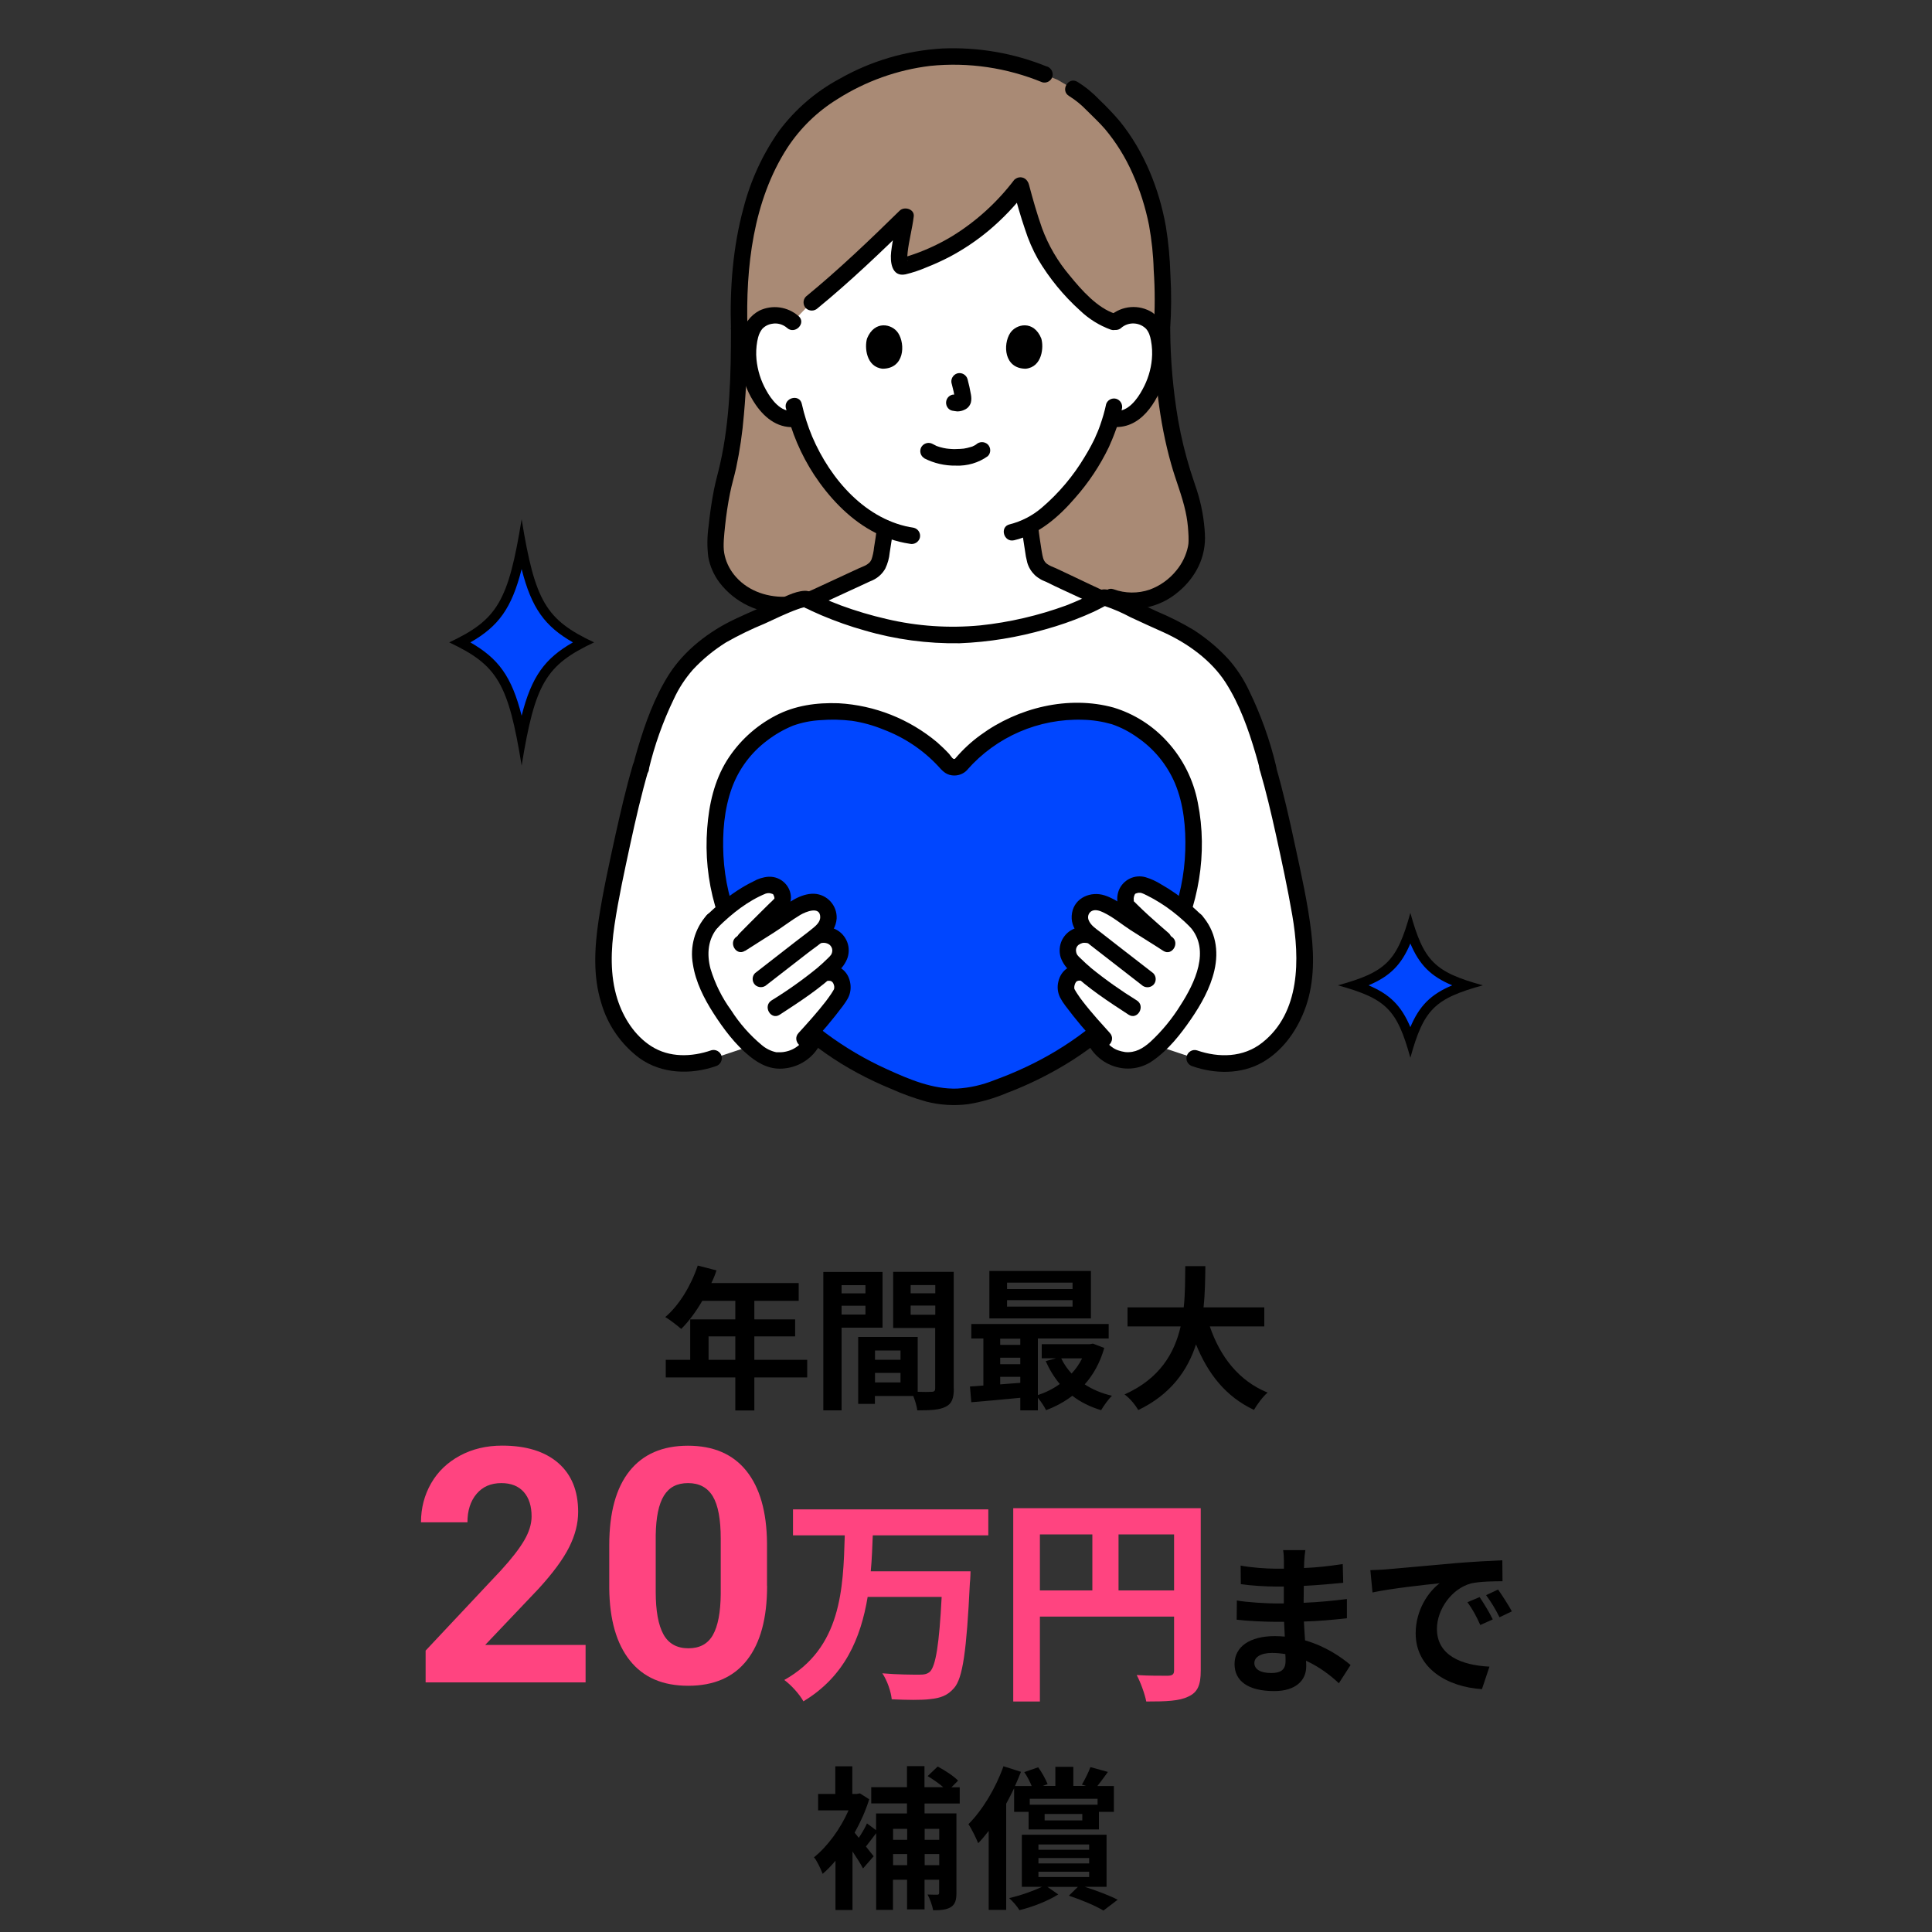 <?xml version="1.0" encoding="UTF-8"?><svg id="_レイヤー_1" xmlns="http://www.w3.org/2000/svg" viewBox="0 0 200 200"><rect x="0" y="0" width="200" height="200" fill="#333333" stroke="none"/><path d="m83.56,142.59h-5.47v3.42h-1.97v-3.42h-7.2v-1.82h2.53v-4.19h4.67v-1.92h-3.42c-.66,1.14-1.42,2.16-2.18,2.91-.37-.32-1.18-.96-1.65-1.23,1.44-1.22,2.67-3.26,3.36-5.33l1.94.5c-.14.45-.32.88-.53,1.31h9.04v1.84h-4.59v1.92h4.22v1.76h-4.22v2.43h5.47v1.82Zm-7.44-1.82v-2.43h-2.77v2.43h2.77Z"/><path d="m87.12,137.44v8.56h-1.89v-14.33h6.13v5.77h-4.24Zm0-4.4v.85h2.47v-.85h-2.47Zm2.47,3.04v-.91h-2.47v.91h2.47Zm9.15,7.66c0,1.02-.21,1.58-.85,1.89-.62.32-1.55.37-2.93.37-.05-.4-.22-.99-.42-1.49h-3.97v.82h-1.73v-6.93h6.16v5.68c.62.02,1.22.02,1.43,0,.29,0,.38-.1.38-.35v-6.26h-4.35v-5.81h6.27v12.08Zm-8.16-3.94v.96h2.64v-.96h-2.64Zm2.64,3.31v-.99h-2.64v.99h2.64Zm1.05-10.08v.85h2.55v-.85h-2.55Zm2.55,3.07v-.95h-2.55v.95h2.55Z"/><path d="m114.31,139.55c-.43,1.5-1.12,2.75-2.02,3.76.8.53,1.76.93,2.82,1.18-.37.35-.86,1.04-1.12,1.49-1.14-.34-2.13-.83-2.98-1.49-.82.62-1.73,1.12-2.72,1.49-.18-.37-.53-.9-.85-1.28v1.3h-1.82v-1.3c-1.84.18-3.66.34-5.07.46l-.14-1.63c.42-.03.9-.05,1.39-.1v-4.87h-1.25v-1.5h14.22v1.5h-7.33v5.86c.82-.27,1.6-.66,2.27-1.15-.58-.69-1.07-1.49-1.46-2.37l1.06-.29h-1.47v-1.46h4.98l.32-.06,1.17.45Zm-1.38-3.07h-10.51v-4.91h10.51v4.91Zm-9.39,2.1v.64h2.08v-.64h-2.08Zm0,2.64h2.08v-.67h-2.08v.67Zm0,2.09c.67-.05,1.38-.1,2.08-.16v-.62h-2.08v.79Zm7.49-10.53h-6.78v.66h6.78v-.66Zm0,1.81h-6.78v.67h6.78v-.67Zm-1.17,6.03c.27.58.64,1.1,1.07,1.57.43-.46.8-.99,1.09-1.57h-2.16Z"/><path d="m125.24,137.31c1.06,3.12,2.99,5.63,5.98,6.85-.48.4-1.1,1.25-1.41,1.79-2.9-1.36-4.75-3.7-6-6.78-.86,2.67-2.59,5.17-5.98,6.8-.3-.53-.86-1.22-1.42-1.62,3.66-1.63,5.18-4.29,5.81-7.04h-5.5v-1.97h5.82c.16-1.5.14-2.96.16-4.27h2.08c-.02,1.31-.03,2.78-.19,4.27h6.29v1.97h-5.63Z"/><path d="m60.63,174.16h-16.57v-3.29l7.82-8.33c1.07-1.17,1.87-2.2,2.38-3.07.51-.87.77-1.7.77-2.49,0-1.07-.27-1.92-.81-2.53-.54-.61-1.32-.92-2.32-.92-1.08,0-1.94.37-2.57,1.12s-.94,1.73-.94,2.94h-4.81c0-1.47.35-2.82,1.05-4.04.7-1.22,1.7-2.17,2.98-2.86,1.28-.69,2.74-1.04,4.37-1.04,2.49,0,4.42.6,5.8,1.79,1.38,1.2,2.07,2.88,2.07,5.07,0,1.2-.31,2.41-.93,3.65-.62,1.24-1.68,2.68-3.19,4.33l-5.5,5.79h10.39v3.88Z" style="fill:#ff4480;"/><path d="m79.41,164.17c0,3.35-.69,5.9-2.08,7.68-1.38,1.77-3.41,2.66-6.08,2.66s-4.65-.87-6.04-2.61c-1.39-1.74-2.11-4.23-2.14-7.48v-4.45c0-3.38.7-5.94,2.1-7.69,1.4-1.75,3.42-2.62,6.05-2.62s4.65.87,6.04,2.6,2.11,4.22,2.14,7.47v4.45Zm-4.8-4.89c0-2-.27-3.46-.82-4.38-.55-.91-1.4-1.37-2.56-1.37s-1.96.43-2.5,1.3c-.54.87-.82,2.23-.85,4.08v5.88c0,1.97.27,3.44.8,4.4s1.4,1.44,2.58,1.44,2.02-.46,2.54-1.38c.52-.92.79-2.33.81-4.22v-5.75Z" style="fill:#ff4480;"/><path d="m90.35,158.93c-.05,1.22-.09,2.48-.21,3.73h10.33s-.02.87-.07,1.22c-.34,7.06-.74,9.84-1.63,10.86-.69.8-1.43,1.04-2.46,1.15-.9.12-2.48.09-4,.02-.07-.78-.46-1.93-.97-2.69,1.59.14,3.15.14,3.84.14.48,0,.78-.05,1.08-.3.6-.58.97-2.83,1.22-7.75h-7.66c-.71,4.26-2.37,8.23-6.65,10.81-.41-.74-1.26-1.68-1.98-2.21,5.91-3.31,6.1-9.43,6.26-14.97h-5.36v-2.69h20.22v2.69h-11.96Z" style="fill:#ff4480;"/><path d="m124.3,172.94c0,1.5-.32,2.25-1.29,2.69-.92.46-2.3.51-4.35.51-.14-.76-.6-2.02-.99-2.74,1.31.09,2.81.07,3.27.07.44-.02.6-.16.6-.55v-5.57h-13.89v8.79h-2.76v-20.01h19.41v16.81Zm-16.65-8.3h5.43v-5.8h-5.43v5.8Zm13.89,0v-5.8h-5.75v5.8h5.75Z" style="fill:#ff4480;"/><path d="m138.6,174.25c-.9-.85-2.06-1.72-3.4-2.33.02.22.02.42.02.59,0,1.44-1.09,2.55-3.31,2.55-2.68,0-4.11-1.02-4.11-2.8s1.56-2.89,4.16-2.89c.36,0,.7.02,1.04.05-.03-.51-.05-1.04-.07-1.53h-.87c-.99,0-2.92-.08-4.04-.22l.02-1.99c.97.19,3.16.31,4.06.31h.8v-1.75h-.8c-1.07,0-2.68-.1-3.65-.25l-.02-1.92c1.05.2,2.62.32,3.65.32h.83v-.76c0-.31-.02-.83-.08-1.16h2.3c-.05.34-.1.76-.12,1.19l-.02.66c1.31-.05,2.55-.19,4.01-.41l.05,1.94c-1.1.1-2.46.24-4.08.32l-.02,1.75c1.7-.07,3.11-.22,4.48-.39v1.99c-1.51.17-2.82.29-4.45.34.03.63.07,1.31.12,1.95,2.12.61,3.74,1.73,4.71,2.55l-1.21,1.89Zm-5.54-3.02c-.44-.07-.9-.12-1.38-.12-1.19,0-1.83.46-1.83,1.04,0,.63.59,1.04,1.75,1.04.9,0,1.48-.27,1.48-1.24,0-.19,0-.42-.02-.71Z"/><path d="m143.49,162.46c1.41-.12,4.2-.37,7.27-.65,1.73-.14,3.57-.24,4.76-.29l.02,2.17c-.9,0-2.34.02-3.24.22-2.04.54-3.55,2.72-3.55,4.71,0,2.77,2.58,3.77,5.44,3.91l-.78,2.33c-3.53-.22-6.86-2.12-6.86-5.78,0-2.43,1.34-4.33,2.48-5.18-1.46.15-4.99.53-6.95.95l-.22-2.31c.68-.02,1.33-.05,1.65-.08Zm11.04,5.18l-1.29.58c-.42-.93-.78-1.6-1.33-2.36l1.26-.53c.41.61,1.04,1.63,1.36,2.31Zm1.97-.83l-1.27.61c-.46-.92-.85-1.55-1.39-2.29l1.24-.58c.42.59,1.07,1.6,1.43,2.26Z"/><path d="m95.71,186.68v1.04h3.3v8.22c0,.75-.13,1.2-.59,1.49-.45.27-1.04.32-1.82.32-.08-.46-.34-1.2-.58-1.63.42.02.85.02.99.02.16,0,.21-.05.21-.22v-1.33h-1.51v3.07h-1.81v-3.07h-1.46v3.12h-1.74v-7.94c-.37.48-.74.98-1.06,1.38l.8,1.01-1.1,1.26c-.24-.46-.66-1.12-1.09-1.76v6.06h-1.76v-5.1c-.43.51-.88.98-1.33,1.36-.18-.48-.61-1.41-.9-1.71,1.38-1.1,2.75-2.96,3.58-4.86h-3.15v-1.7h1.78v-2.86h1.76v2.86h.45l.34-.06.96.61c-.37,1.19-.9,2.37-1.51,3.46l.43.53c.32-.48.66-1.06.85-1.49l.94.7v-1.73h3.2v-1.04h-3.7v-1.68h3.7v-2.18h1.81v2.18h1.95c-.46-.4-1.09-.83-1.62-1.15l1.04-.99c.72.38,1.66.99,2.11,1.46l-.69.69h.86v1.68h-3.66Zm-3.26,2.64v1.14h1.46v-1.14h-1.46Zm1.46,3.76v-1.15h-1.46v1.15h1.46Zm1.81-3.76v1.14h1.51v-1.14h-1.51Zm1.51,3.76v-1.15h-1.51v1.15h1.51Z"/><path d="m104.98,185.12c-.26.53-.53,1.07-.82,1.6v10.99h-1.81v-8.18c-.35.46-.72.9-1.09,1.28-.18-.46-.69-1.52-1.01-1.97,1.44-1.44,2.82-3.71,3.63-6l1.81.58c-.19.48-.4.98-.62,1.47h1.73c-.19-.46-.46-1.01-.77-1.44l1.44-.5c.4.53.78,1.26.98,1.74l-.51.19h1.31v-1.98h1.86v1.98h1.31l-.42-.14c.3-.51.69-1.28.88-1.81l1.81.5c-.38.54-.77,1.04-1.09,1.46h1.71v2.67h-1.55v1.82h-7.28v-1.82h-1.5v-2.45Zm7.33,10.21c1.25.4,2.59.91,3.39,1.33l-1.47,1.12c-.8-.48-2.22-1.09-3.58-1.54l.93-.91h-3.15l1.12.78c-1.09.69-2.67,1.3-4.02,1.63-.22-.38-.7-.93-1.06-1.25,1.18-.27,2.5-.74,3.41-1.17h-2.1v-5.39h8.77v5.39h-2.24Zm-5.71-9.12v.61h7.02v-.61h-7.02Zm.9,5.28h5.25v-.55h-5.25v.55Zm0,1.41h5.25v-.56h-5.25v.56Zm0,1.41h5.25v-.55h-5.25v.55Zm4.54-6.53h-3.9v.67h3.9v-.67Z"/><path d="m123.67,109.55c1.9.68,4.08.65,5.28.26,3.26-1.06,5.34-4.41,5.91-7.79s-.1-6.83-.77-10.19c-.96-4.82-1.98-9.37-2.86-12.37-.77-3.08-2.5-8.28-4.72-10.66-1.62-1.75-3.57-3.16-5.74-4.13-2.28-.93-6.23-3.06-6.63-2.81-3.52,2.06-10.39,3.89-15.6,3.87-5.47-.01-11.26-1.74-15.1-3.73-.73-.16-4.15,1.65-6.65,2.67-2.17.97-4.13,2.38-5.74,4.13-2.22,2.38-3.95,7.58-4.72,10.66-.88,3-1.91,7.55-2.86,12.37-.67,3.36-1.33,6.81-.77,10.19.57,3.38,2.65,6.72,5.91,7.79,1.2.39,3.38.42,5.28-.26l10.36-3.45h29.03l10.4,3.45Z" style="fill:#fff;"/><path d="m76.52,34.08c-.35-10.5,2.41-18.12,6.77-22.28,2.62-2.51,8.54-5.94,15.19-5.94,3.31-.05,6.59.58,9.65,1.85l1.35.55,1.61.95c1.29.76,1.74,1.41,3.07,2.68,3.32,3.21,5.63,8.97,6,14.14.11,1.49.35,5.37.12,8.05.12,8.87,1.75,13.83,2.6,16.27.66,1.78,1.01,3.66,1.02,5.55.03,3.32-4.1,7.62-8.84,5.92l-33.84.81c-4.34.1-7.17-3.09-7.15-6.04.08-2.48.44-4.95,1.05-7.35.82-2.92,1.4-8.05,1.4-15.17" style="fill:#a98a75;"/><path d="m89.93,26.06c1.29-1.22,2.57-2.46,3.81-3.67-.21,1.76-1.32,5.48-.14,5.13,4.94-1.41,8.92-4.3,12.05-8.38.61,2.36,1.48,5.3,2.24,6.73,1.12,2.1,4.68,6.8,7.55,7.49.51-.5,1.21-.77,1.92-.73.89-.03,1.73.44,2.18,1.21.74,1.28.71,3.65.21,5.11-.35,1.04-.93,2.62-2.32,3.76-.62.51-1.42.75-2.22.64l-.21-.04c-.21.71-.46,1.4-.76,2.07-.56,1.53-3.68,6.9-7.63,9,.06.76.16,1.51.29,2.26.21,1.18.14,2.23,1.79,2.83.11.04,4.76,2.26,4.93,2.32l.36.15c-3.56,2.02-10.31,3.81-15.45,3.78-5.35-.01-11-1.66-14.84-3.6l.24-.08c.32-.11,5.51-2.54,5.62-2.58,1.64-.59,1.57-1.65,1.79-2.83.12-.68.21-1.32.27-1.98-1.95-.85-3.68-2.28-5.32-4.25-1.73-2.09-3.01-4.51-3.77-7.11-.85.18-1.74-.04-2.4-.6-1.39-1.14-1.96-2.72-2.32-3.76-.5-1.46-.53-3.83.21-5.11.45-.77,1.28-1.24,2.18-1.21.7-.03,1.38.22,1.89.69l1.97-2.05c1.91-1.57,3.91-3.37,5.89-5.22Z" style="fill:#fff;"/><path d="m65.5,79.23c-.7,2.38-1.25,4.79-1.79,7.21-.64,2.92-1.29,5.85-1.74,8.8-.42,2.83-.6,5.8.27,8.58.66,2.29,2.05,4.29,3.96,5.72,2.29,1.64,5.3,1.73,7.9.83.45-.13.71-.6.6-1.05-.13-.45-.6-.72-1.05-.6-2.05.71-4.35.78-6.22-.41-1.73-1.1-2.91-2.96-3.52-4.89-.78-2.46-.67-5.12-.3-7.64.42-2.82,1.04-5.62,1.64-8.41.56-2.58,1.15-5.16,1.89-7.69.31-1.06-1.34-1.51-1.65-.45h0Z"/><path d="m130.41,79.69c.65,2.22,1.18,4.48,1.68,6.74.61,2.77,1.21,5.55,1.69,8.34.77,4.5.85,10.05-3.12,13.17-1.95,1.54-4.48,1.58-6.76.79-.45-.13-.92.14-1.05.6-.13.45.14.92.6,1.05,2.33.81,5.03.84,7.21-.39,2.05-1.16,3.49-3.15,4.34-5.3,1.03-2.58,1.07-5.46.74-8.19-.36-3.03-1.04-6.03-1.68-9-.59-2.77-1.22-5.54-2.01-8.26-.31-1.05-1.96-.6-1.65.45Z"/><path d="m67.15,79.69c.6-2.53,1.47-4.98,2.6-7.32.51-1.12,1.19-2.15,2-3.07,1.01-1.08,2.16-2.02,3.41-2.8,1.29-.73,2.62-1.38,3.99-1.94,1.14-.52,2.26-1.08,3.44-1.5.19-.07.38-.13.58-.18.04,0,.09-.02.13-.03.12-.04,0,.06-.06,0,.03,0,.06,0,.09,0,.15.02-.2-.05-.2-.05.02.06.39.2.46.23.16.08.31.15.47.23.33.15.66.3.99.44,1.45.61,2.93,1.14,4.44,1.56,3.2.94,6.52,1.38,9.85,1.33,3.02-.12,6.01-.61,8.91-1.45,1.36-.38,2.7-.84,4.01-1.39.57-.24,1.13-.49,1.68-.78.13-.07.25-.13.38-.2.11-.06.46-.19.1-.08.03,0-.24.03-.16.02.11,0-.03,0-.02,0-.02.04-.12-.04,0,0,.04.02.09.02.13.03.92.31,1.81.7,2.67,1.16,1.14.54,2.29,1.05,3.44,1.57,2.46,1.12,4.91,2.88,6.39,5.18,1.45,2.26,2.37,4.86,3.12,7.42.16.54.31,1.09.45,1.64.27,1.06,1.91.61,1.65-.45-.64-2.67-1.57-5.26-2.77-7.73-.56-1.2-1.29-2.32-2.17-3.31-1.05-1.14-2.24-2.13-3.54-2.98-1.24-.75-2.54-1.4-3.88-1.96-1.15-.53-2.29-1.1-3.45-1.61-.71-.32-1.75-.92-2.54-.53-1.1.58-2.23,1.09-3.38,1.54-2.86,1.04-5.84,1.74-8.88,2.06-3.25.31-6.52.09-9.7-.66-1.61-.37-3.19-.84-4.74-1.41-.69-.26-1.37-.54-2.04-.85-.52-.24-1.12-.7-1.72-.66-1.08.06-2.17.69-3.14,1.12-1.34.6-2.71,1.17-4.04,1.8-2.66,1.25-5.23,3.21-6.83,5.71-1.51,2.36-2.49,5.1-3.28,7.77-.17.56-.32,1.13-.46,1.69-.27,1.07,1.38,1.52,1.65.45h0Z"/><path d="m84.16,62.88c.5-.17.98-.42,1.45-.64.77-.35,1.54-.71,2.32-1.07.6-.28,1.21-.56,1.82-.84.06-.03.13-.06.19-.09.04-.02.13-.06-.06.02-.23.1.02,0,.08-.03.12-.05.25-.1.37-.16.56-.26,1.02-.68,1.32-1.22.24-.51.4-1.06.45-1.63.13-.85.28-1.69.36-2.55,0-.47-.38-.85-.85-.85-.47,0-.84.39-.85.85-.06.68-.17,1.34-.28,2.01-.04.43-.13.85-.27,1.26-.05.13.05-.1-.01.01-.03.05-.05.09-.08.14,0,.02-.11.15-.05.08.05-.06-.04.04-.04.04-.16.16-.35.29-.56.38-.18.08-.37.15-.56.24-1.29.59-2.57,1.2-3.86,1.79-.33.15-.67.31-1,.46-.11.05-.21.09-.32.14-.23.1.18-.07,0,0-.45.14-.71.6-.6,1.05.13.45.6.72,1.05.6h0Z"/><path d="m105.78,54.58c.07.8.19,1.59.32,2.38.05.43.13.85.24,1.27.14.5.42.95.79,1.31.22.2.46.36.72.5.16.08.34.15.51.22.36.14-.18-.09-.05-.02,1.15.58,2.33,1.1,3.5,1.65.53.25,1.05.51,1.59.74.45.12.92-.14,1.05-.6.11-.45-.15-.92-.6-1.05.44.18-.07-.04-.17-.09-.25-.12-.5-.23-.75-.35-.67-.32-1.35-.64-2.02-.96-.52-.25-1.04-.49-1.57-.74-.18-.08-.36-.15-.54-.23-.11-.05-.21-.11-.31-.17-.01,0-.17-.12-.1-.06.06.04-.05-.04-.05-.04-.03-.02-.23-.25-.13-.12-.07-.09-.12-.19-.17-.29-.04-.09,0,.02.01.04-.03-.07-.05-.14-.07-.21-.03-.1-.05-.19-.07-.29-.05-.23-.08-.47-.12-.7-.11-.72-.23-1.44-.3-2.17-.01-.47-.39-.84-.85-.85-.47,0-.85.38-.85.85h0Z"/><path d="m108.35,6.88c-3.43-1.39-7.12-2.02-10.81-1.86-3.75.22-7.39,1.29-10.65,3.15-2.44,1.31-4.56,3.14-6.22,5.35-1.71,2.42-2.96,5.13-3.7,8-1.11,4.07-1.43,8.34-1.3,12.55.04,1.1,1.74,1.1,1.71,0-.2-6.38.58-13.28,4.12-18.76,1.34-2.05,3.11-3.77,5.19-5.05,2.91-1.85,6.2-3.03,9.62-3.44,3.94-.4,7.92.19,11.59,1.7.45.12.92-.14,1.05-.6.11-.45-.15-.91-.59-1.05Z"/><path d="m121.13,34.08c.13-1.88.14-3.77.03-5.65-.05-1.67-.2-3.34-.47-4.99-.69-3.89-2.25-7.76-4.74-10.85-.67-.79-1.38-1.54-2.13-2.25-.68-.72-1.45-1.35-2.29-1.87-.95-.57-1.8.91-.86,1.47.66.41,1.27.91,1.81,1.47.64.64,1.31,1.26,1.9,1.94,1.16,1.38,2.12,2.93,2.85,4.58.78,1.73,1.35,3.54,1.72,5.4.27,1.52.44,3.06.48,4.61.14,2.04.14,4.09,0,6.14,0,.47.38.85.85.85.47,0,.84-.39.85-.85h0Z"/><path d="m75.67,34.08c0,4.63-.1,9.4-1.12,13.92-.2.9-.46,1.78-.64,2.69-.25,1.26-.43,2.54-.56,3.81-.15,1.04-.16,2.1-.03,3.15.17.96.57,1.86,1.15,2.64,1.6,2.1,4.12,3.29,6.75,3.2,1.1-.02,1.1-1.72,0-1.71-2,.03-3.99-.71-5.25-2.31-.51-.65-.86-1.41-1-2.22-.14-.78,0-1.92.09-2.81.12-1.15.29-2.29.52-3.42.17-.86.43-1.7.62-2.56.39-1.83.66-3.68.81-5.54.27-2.94.36-5.89.36-8.84,0-1.1-1.71-1.1-1.71,0h0Z"/><path d="m119.42,34.08c.07,4.71.54,9.46,1.83,14,.46,1.64,1.12,3.22,1.48,4.89.15.68.24,1.37.28,2.06.02.32.04.65.03.97,0,.19-.02.39-.06.57-.19.91-.6,1.75-1.19,2.47-.73.91-1.69,1.6-2.78,2-1.21.41-2.53.4-3.73-.04-1.04-.36-1.49,1.29-.45,1.65,2.47.83,5.2.3,7.17-1.4.87-.72,1.58-1.61,2.07-2.62.5-1.04.73-2.2.66-3.36-.08-1.54-.36-3.05-.83-4.52-.22-.69-.47-1.37-.68-2.06-.53-1.71-.95-3.44-1.26-5.2-.53-3.11-.8-6.25-.82-9.4-.02-1.1-1.72-1.1-1.71,0h0Z"/><path d="m82.67,32.73c-1.12-.99-2.72-1.22-4.07-.57-.95.51-1.61,1.42-1.81,2.48-.54,2.51-.02,5.14,1.44,7.26,1.02,1.48,2.46,2.54,4.32,2.28.45-.13.72-.6.6-1.05-.14-.45-.6-.71-1.05-.6-1.28.17-2.28-1.2-2.8-2.16-.55-.98-.88-2.05-.99-3.17-.06-.62-.03-1.25.08-1.87.05-.26.11-.51.21-.76.05-.12.11-.23.18-.34.01-.02.15-.21.09-.14.27-.31.64-.51,1.04-.57.56-.11,1.13.05,1.56.42.81.74,2.02-.47,1.21-1.21h0Z"/><path d="m116.08,33.93c.78-.66,1.95-.58,2.63.18-.12-.14.05.08.07.11.07.11.13.22.18.34.09.23.15.46.19.7.12.64.15,1.29.09,1.93-.1,1.09-.43,2.15-.96,3.11-.52.98-1.53,2.4-2.83,2.22-.45-.11-.91.15-1.05.6-.12.45.14.92.6,1.05,3.04.41,4.8-2.54,5.6-5.05.39-1.3.48-2.67.26-4-.11-1.1-.67-2.1-1.55-2.76-1.39-.89-3.2-.74-4.43.36-.82.74.39,1.94,1.21,1.21h0Z"/><path d="m114.5,41.87c-.15.71-.36,1.42-.6,2.11-.08.24-.22.6-.29.76-.06.14-.13.28-.19.43-.01.04-.1.24-.04.1s-.02.05-.04.09c-.03.07-.06.14-.1.21-.08.17-.17.34-.26.51-.21.4-.44.8-.68,1.19-1.19,2-2.7,3.79-4.47,5.3-.96.82-2.09,1.4-3.31,1.71-1.07.25-.62,1.89.45,1.65,2.54-.59,4.65-2.44,6.31-4.37,1.41-1.59,2.6-3.38,3.52-5.3.09-.19.16-.39.25-.59-.11.27.15-.33.15-.35.06-.15.12-.31.18-.46.32-.82.57-1.66.76-2.53.11-.45-.15-.92-.6-1.05-.45-.12-.92.14-1.05.6h0Z"/><path d="m81.36,42.26c.55,2.46,1.55,4.8,2.93,6.91,1.51,2.28,3.49,4.41,5.89,5.75,1.23.69,2.59,1.16,3.99,1.37.45.11.91-.15,1.05-.6.12-.45-.14-.92-.6-1.05-4.96-.73-8.66-5.03-10.54-9.44-.46-1.1-.82-2.23-1.08-3.4-.24-1.07-1.89-.62-1.65.45h0Z"/><path d="m95.67,47.44c1.01.52,2.14.78,3.28.76,1.18.05,2.35-.29,3.31-.98.33-.33.33-.87,0-1.21-.34-.32-.87-.32-1.21,0,.26-.2.06-.05,0,0s-.13.08-.2.12c-.04.02-.07.04-.11.05-.14.07.04-.02.04-.01-.09.04-.18.08-.28.1-.26.08-.52.14-.78.18.13-.02-.02,0-.07,0-.08,0-.15.01-.23.02-.19.01-.37.02-.56.02-.17,0-.33,0-.5-.02-.08,0-.15-.01-.23-.02,0,0-.28-.04-.11-.01-.25-.04-.49-.09-.73-.16-.1-.03-.2-.07-.3-.1-.22-.07.13.07-.07-.03-.13-.06-.25-.12-.37-.19-.41-.23-.92-.09-1.17.31-.23.41-.1.93.31,1.17h0Z"/><path d="m98.52,39.72c.15.55.27,1.1.36,1.66l-.03-.23c.01.08.01.15,0,.23l.03-.23s-.01.07-.03.1l.09-.2s-.02.05-.04.07l.13-.17s-.03.04-.05.05l.17-.13s-.09.05-.13.07l.2-.09c-.07.03-.15.05-.22.06l.23-.03c-.07,0-.14,0-.21,0l.23.03c-.08-.01-.16-.03-.23-.04-.11-.04-.23-.04-.34-.02-.11,0-.22.04-.32.1-.41.24-.54.76-.31,1.17.11.19.29.34.51.39.18.02.35.07.53.08.27,0,.54-.06.79-.19.31-.14.54-.42.63-.75.06-.27.05-.54,0-.81-.09-.53-.21-1.06-.35-1.59-.13-.45-.6-.72-1.05-.6-.45.13-.72.6-.6,1.05h0Z"/><path d="m89.76,35.03c-.28.9-.1,2.97,1.61,3.14,2.25-.01,2.37-2.51,1.61-3.69-.62-.96-2.44-1.36-3.22.55Z"/><path d="m107.79,35.03c.28.9.1,2.97-1.61,3.14-2.25-.01-2.37-2.51-1.61-3.69.62-.96,2.44-1.36,3.22.55Z"/><path d="m104.88,19.58c.37,1.4.76,2.79,1.23,4.16.34,1.07.79,2.11,1.34,3.09,1.18,1.98,2.64,3.77,4.35,5.31.92.88,2.01,1.56,3.2,1.99,1.05.33,1.5-1.32.45-1.65-1.85-.59-3.48-2.44-4.71-3.95-1.24-1.46-2.21-3.12-2.87-4.91-.52-1.48-.95-2.98-1.35-4.5-.28-1.06-1.93-.61-1.65.45h0Z"/><path d="m105.03,18.57c-1.78,2.35-3.97,4.35-6.48,5.89-1.23.74-2.54,1.36-3.9,1.84-.33.12-.67.22-1.01.33-.09.02-.19.04-.27.08-.1.07.03-.01.08,0,.18.02.34.11.46.24.11.12-.02.09,0-.05.02-.07,0,.05.01.07,0-.05,0-.09,0-.14,0-.24.01-.48.04-.72.12-1.13.48-2.47.63-3.7.1-.77-.98-1.08-1.46-.6-3.13,3.07-6.31,6.11-9.7,8.89-.33.33-.33.87,0,1.21.34.32.87.32,1.21,0,3.39-2.78,6.57-5.82,9.7-8.89l-1.46-.6c-.02.17-.01.06,0,.02-.02.07-.02.15-.04.23-.02.15-.05.29-.08.44-.06.32-.12.63-.18.95-.13.67-.25,1.34-.33,2.02-.12,1.01.05,2.62,1.49,2.32.75-.18,1.49-.43,2.21-.74.79-.31,1.57-.67,2.33-1.06,1.45-.77,2.81-1.68,4.07-2.73,1.44-1.21,2.74-2.57,3.88-4.06.32-.34.32-.87,0-1.21-.33-.33-.87-.33-1.21,0h0Z"/><path d="m99.52,79.1c-.34.41-.95.46-1.36.12-.04-.04-.08-.08-.12-.12-1.99-2.38-4.91-4.11-8.35-5.04-2.32-.63-6.1-.51-8.02.32-3.39,1.46-6.07,4.18-7.07,8.06-.93,3.9-.76,7.98.47,11.8,1.15,3.48,3.04,6.67,5.53,9.36,4.15,4.65,9.23,7.52,14.75,9.4,2.22.75,4.62.75,6.84,0,5.53-1.88,10.64-4.75,14.78-9.4,2.49-2.69,4.38-5.88,5.53-9.36,1.23-3.82,1.39-7.9.47-11.8-1.01-3.88-3.68-6.6-7.07-8.06-1.92-.82-5.7-.95-8.02-.32-3.43.94-6.35,2.66-8.35,5.05Z" style="fill:#0046ff;"/><path d="m98.92,78.49c-.25.27-.46-.22-.67-.45-.39-.42-.81-.82-1.24-1.2-2.88-2.41-6.45-3.83-10.2-4.04-2.27-.08-4.51.22-6.54,1.29-2.05,1.07-3.79,2.67-5.02,4.63-1.31,2.11-1.86,4.56-2.04,7.02-.21,2.7.06,5.41.81,8.01,1.46,4.99,4.52,9.39,8.36,12.84,1.94,1.74,4.08,3.24,6.38,4.48,1.13.61,2.3,1.16,3.49,1.65,1.18.53,2.41.97,3.65,1.32,1.42.36,2.9.45,4.35.26,1.35-.22,2.66-.6,3.92-1.13,2.41-.91,4.73-2.07,6.91-3.46,4.3-2.77,8.12-6.63,10.51-11.18,2.49-4.72,3.46-10.17,2.41-15.43-.45-2.36-1.54-4.55-3.16-6.32-1.5-1.66-3.42-2.88-5.55-3.53-4.67-1.29-9.91,0-13.77,2.83-.96.69-1.83,1.5-2.6,2.4-.32.34-.32.87,0,1.21.33.33.87.33,1.21,0,3.01-3.43,7.41-5.33,11.97-5.18,1.02.02,2.02.18,3,.46.94.32,1.82.78,2.63,1.36,1.73,1.18,3.08,2.83,3.9,4.75.91,2.17,1.14,4.63,1.07,6.96-.08,2.53-.6,5.02-1.54,7.37-1.78,4.49-5.02,8.39-8.82,11.33-1.91,1.46-3.97,2.7-6.14,3.72-1.08.51-2.18.96-3.3,1.37-1.22.49-2.51.78-3.82.86-2.53.08-4.97-.96-7.23-1.99-2.22-1-4.33-2.24-6.29-3.69-3.82-2.85-7.09-6.71-8.96-11.12-1-2.32-1.58-4.79-1.71-7.31-.12-2.35.07-4.8.88-7.03.72-1.96,1.99-3.66,3.67-4.91.81-.62,1.7-1.13,2.65-1.52.92-.33,1.88-.52,2.85-.57,1.09-.09,2.18-.06,3.27.07,1.11.17,2.2.47,3.24.9,2.15.81,4.09,2.1,5.66,3.78.41.46.77.87,1.41.96.6.09,1.21-.12,1.62-.57.75-.8-.45-2.01-1.21-1.21Z"/><path d="m120.43,97.25c-.94-.83-2.41-2.06-3.63-3.31-.34-.35-.4-1.23.01-1.83.39-.56,1.34-.57,1.73-.41,1.97.88,3.75,2.13,5.26,3.66,2.67,2.93.67,7.14-1.77,10.45-1.26,1.71-3.15,3.82-4.82,3.97-1.71.16-3.33-.82-3.97-2.41l.06-.9c-1.08-1.22-2.47-2.87-2.85-3.69-.18-.54-.1-1.13.23-1.6.44-.57,1.07-.52,1.57-.46-.44-.38-.86-.78-1.28-1.21-.35-.42-.49-.97-.38-1.5.12-.38.36-.72.68-.96.52-.32,1.15-.4,1.73-.2l-.06-.04c-.62-.48-1.14-1.07-1.14-1.85,0-.87.7-1.58,1.57-1.58.07,0,.14,0,.2.01.92.11,1.85.75,2.6,1.3,1.03.74,3.26,2.1,4.68,3.01l-.42-.45Z" style="fill:#fff;"/><path d="m124.4,94.75c-.83-.82-1.73-1.57-2.69-2.25-.5-.35-1.01-.67-1.54-.97-.49-.31-1.02-.55-1.58-.72-1.12-.32-2.31.25-2.76,1.33-.21.54-.23,1.13-.06,1.68.2.59.7,1,1.13,1.42.94.9,1.93,1.74,2.91,2.6.34.32.87.32,1.21,0,.33-.34.33-.87,0-1.21-.71-.62-1.42-1.23-2.12-1.87-.39-.36-.78-.72-1.15-1.09-.09-.09-.18-.18-.27-.27,0,0-.15-.14-.07-.06.07.06-.02-.01-.02-.04,0,.13-.02-.06-.03-.11.02.1,0-.15,0-.2.01-.12.04-.24.09-.35.02-.05.05-.09.08-.13-.02.03-.06.06,0,.01.09-.06,0,0,0,0,.04-.02.11-.05.02-.02.09-.03.19-.06.29-.08.1-.02,0,0-.02,0,.04,0,.08,0,.12,0s.25.01.15,0,.1.03.14.04c-.11-.03.14.06.18.08.11.05.22.1.33.16.24.12.47.24.7.37.44.25.87.52,1.29.81.87.61,1.69,1.3,2.44,2.05.78.77,1.99-.43,1.21-1.21h0Z"/><path d="m121.28,96.96c-1.13-.73-2.28-1.43-3.41-2.16-1.14-.73-2.21-1.69-3.52-2.11-1.42-.46-3.09.23-3.37,1.8-.31,1.74,1.13,2.75,2.32,3.68l4.88,3.79c.34.32.87.32,1.21,0,.33-.33.33-.87,0-1.21l-3.7-2.87-1.81-1.41c-.43-.33-.97-.68-1.18-1.21-.14-.33-.04-.72.26-.92.39-.25.9-.06,1.27.12,1.01.48,1.89,1.23,2.83,1.84,1.11.72,2.25,1.4,3.36,2.13.92.6,1.78-.88.86-1.47h0Z"/><path d="m112.91,95.96c-1.21-.17-2.38.2-2.97,1.35-.27.56-.32,1.2-.14,1.8.21.58.57,1.09,1.04,1.48,1.8,1.73,3.91,3.09,5.99,4.45.92.6,1.78-.88.86-1.47-1.65-1.02-3.24-2.14-4.75-3.37-.38-.32-.74-.66-1.09-1-.26-.25-.42-.37-.46-.75-.03-.27.09-.53.32-.68-.1.07.13-.06.15-.08.05-.02.11-.03.16-.06.14-.04.28-.04.42-.02.45.11.91-.15,1.05-.6.12-.45-.14-.92-.6-1.05h0Z"/><path d="m112.17,99.85c-1.24-.13-2.33.51-2.61,1.77-.14.56-.07,1.15.19,1.66.16.3.34.58.55.85,1.05,1.4,2.17,2.74,3.38,4.01.74.81,1.95-.4,1.21-1.21-.44-.48-.87-.96-1.3-1.45-.51-.58-1.08-1.26-1.5-1.81-.14-.18-.39-.51-.55-.77-.08-.11-.15-.23-.22-.35-.03-.04-.05-.1-.08-.14-.04-.07-.03-.06.01.04-.02-.04-.03-.08-.04-.13-.02-.24.05-.49.19-.68,0,0,.16-.1.07-.07.03-.01.27-.07.12-.05.2-.02.4-.01.59.02.47,0,.85-.38.85-.85-.01-.47-.39-.84-.85-.85h0Z"/><path d="m123.2,95.96c2.13,2.4.48,5.81-.99,8.09-.86,1.39-1.9,2.66-3.09,3.77-.8.72-1.6,1.19-2.65,1.09-.04,0-.16-.02.02,0-.08-.01-.15-.02-.22-.04-.12-.02-.24-.05-.36-.09-.23-.06-.46-.16-.66-.29-.58-.38-1.02-.92-1.27-1.57-.24-.4-.76-.54-1.17-.31-.4.25-.53.76-.31,1.17.59,1.39,1.82,2.41,3.3,2.73,1.23.28,2.53.01,3.55-.72,1.59-1.1,2.84-2.69,3.93-4.27,1.05-1.53,2.01-3.23,2.43-5.05.48-2.07.13-4.11-1.3-5.72-.73-.82-1.94.39-1.21,1.21h0Z"/><path d="m80.92,93.4c.18-.43.11-.93-.17-1.3-.39-.56-1.34-.57-1.73-.41-1.97.88-3.75,2.13-5.26,3.66-2.67,2.93-.67,7.14,1.77,10.45,1.26,1.71,3.15,3.82,4.82,3.97,1.71.16,3.33-.82,3.97-2.41l-.06-.9c1.08-1.22,2.47-2.87,2.85-3.69.18-.54.1-1.13-.23-1.59-.44-.57-1.07-.52-1.57-.46.44-.38.86-.78,1.28-1.21.35-.42.49-.97.38-1.5-.12-.38-.36-.72-.68-.96-.52-.32-1.15-.4-1.73-.2l.06-.04c.62-.48,1.14-1.07,1.14-1.85,0-.87-.7-1.58-1.57-1.58-.07,0-.14,0-.2.01-.92.11-1.85.75-2.6,1.3-1.03.74-3.26,2.1-4.68,3.01l.42-.45c.81-.83,2.42-2.43,3.67-3.67.05-.05.09-.11.12-.17Z" style="fill:#fff;"/><path d="m74.36,95.96c1.41-1.39,3.07-2.71,4.92-3.46.12-.05.04-.01.02,0,.03,0,.06-.02.09-.02s.06-.01.1-.02c-.01,0-.15.01-.05,0h.24c.1,0,0,0-.02,0,.06,0,.11.02.17.04.06.01.11.03.16.05-.02,0-.09-.04-.01,0,.01,0,.04,0,.05.02.07.11.12.24.14.37.02.16-.03-.02-.02.12,0-.03,0-.08.01-.03s-.01.01.04-.04c-.17.19-.37.37-.56.55-.35.34-.69.69-1.04,1.03-.7.69-1.39,1.39-2.08,2.09-.77.79.44,2,1.21,1.21.71-.73,1.44-1.45,2.16-2.18.41-.41.82-.82,1.24-1.23.46-.37.73-.93.75-1.52-.01-1.22-1.02-2.2-2.24-2.18-.03,0-.06,0-.08,0-.56.04-1.1.21-1.58.49-.56.27-1.1.58-1.62.92-1.15.75-2.22,1.62-3.2,2.59-.78.77.43,1.98,1.21,1.21h0Z"/><path d="m77.14,98.43c.98-.64,1.98-1.25,2.96-1.88.93-.59,1.81-1.28,2.75-1.84.54-.32,2.06-.96,2.06.24,0,.49-.44.88-.79,1.16-.58.48-1.19.92-1.78,1.38l-4.18,3.25c-.33.33-.33.87,0,1.21.34.32.87.32,1.21,0l4.25-3.3c1.21-.94,2.87-1.86,2.99-3.57.06-1.35-.99-2.5-2.34-2.56-.17,0-.34,0-.52.03-1.38.21-2.47,1.18-3.6,1.93-1.28.84-2.6,1.63-3.88,2.47-.92.6-.06,2.08.86,1.47h0Z"/><path d="m85.1,97.61c.26-.04.53.02.75.17.19.15.31.37.31.61-.02.41-.19.54-.46.81-.35.35-.72.68-1.09,1-1.51,1.23-3.09,2.35-4.75,3.37-.92.6-.06,2.08.86,1.47,2.09-1.36,4.19-2.72,5.99-4.45.48-.39.84-.9,1.04-1.48.18-.6.14-1.24-.14-1.8-.58-1.15-1.76-1.52-2.97-1.35-.45.13-.72.6-.59,1.05.14.45.6.71,1.05.6h0Z"/><path d="m85.39,101.56c.2-.03.4-.04.59-.02-.15-.02.11.04.12.05-.12-.05.08.09.03.03.1.1.17.23.2.37.06.22.01-.07.03.16,0,0,0,.29,0,.15-.01.06-.03.11-.05.17.04-.1.05-.11.01-.04-.03.04-.05.1-.08.14-.06.11-.13.21-.2.32-.17.26-.43.6-.57.79-.82,1.06-1.85,2.21-2.81,3.26-.74.81.46,2.02,1.21,1.21,1.2-1.27,2.33-2.61,3.38-4.01.2-.27.39-.55.55-.85.26-.51.32-1.1.19-1.66-.27-1.26-1.37-1.9-2.61-1.77-.47.01-.84.39-.85.85,0,.47.38.85.85.85h0Z"/><path d="m73.15,94.75c-1.23,1.38-1.75,3.26-1.42,5.08.28,1.82,1.15,3.54,2.14,5.08,1.03,1.6,2.24,3.22,3.73,4.43,1.06.86,2.24,1.43,3.63,1.26,1.69-.18,3.15-1.25,3.82-2.81.22-.41.09-.92-.31-1.17-.41-.23-.93-.1-1.17.31-.37,1.02-1.25,1.76-2.32,1.95-.06.01-.12.02-.19.03.03,0,.18-.02.02,0-.09,0-.17.02-.26.02-.15,0-.3,0-.45,0-.57-.12-1.09-.38-1.53-.76-1.22-1.02-2.28-2.22-3.14-3.57-.96-1.31-1.68-2.77-2.15-4.32-.4-1.52-.28-3.1.8-4.32.73-.82-.48-2.03-1.21-1.21h0Z"/><path d="m54,76.39c-1.16-5.89-2.54-7.92-6.36-9.89,3.83-1.97,5.2-4,6.36-9.89,1.16,5.89,2.54,7.92,6.36,9.89-3.83,1.97-5.2,4-6.36,9.89Z" style="fill:#0046ff;"/><path d="m54,58.91c1.03,4.07,2.41,5.93,5.31,7.59-2.9,1.65-4.28,3.52-5.31,7.59-1.03-4.07-2.41-5.93-5.31-7.59,2.9-1.65,4.28-3.52,5.31-7.59m0-5.16c-1.38,8.5-2.5,10.4-7.5,12.75,5,2.35,6.12,4.25,7.5,12.75,1.38-8.5,2.5-10.4,7.5-12.75-5-2.35-6.12-4.25-7.5-12.75h0Z"/><path d="m146,107.76c-1.12-3.36-2.4-4.65-5.76-5.76,3.36-1.12,4.65-2.4,5.76-5.76,1.12,3.36,2.4,4.65,5.76,5.76-3.36,1.12-4.65,2.4-5.76,5.76Z" style="fill:#0046ff;"/><path d="m146,97.67c.93,2.21,2.12,3.4,4.33,4.33-2.21.93-3.4,2.12-4.33,4.33-.93-2.21-2.12-3.4-4.33-4.33,2.21-.93,3.4-2.12,4.33-4.33m0-3.17c-1.38,5-2.5,6.12-7.5,7.5,5,1.38,6.12,2.5,7.5,7.5,1.38-5,2.5-6.12,7.5-7.5-5-1.38-6.12-2.5-7.5-7.5h0Z"/></svg>